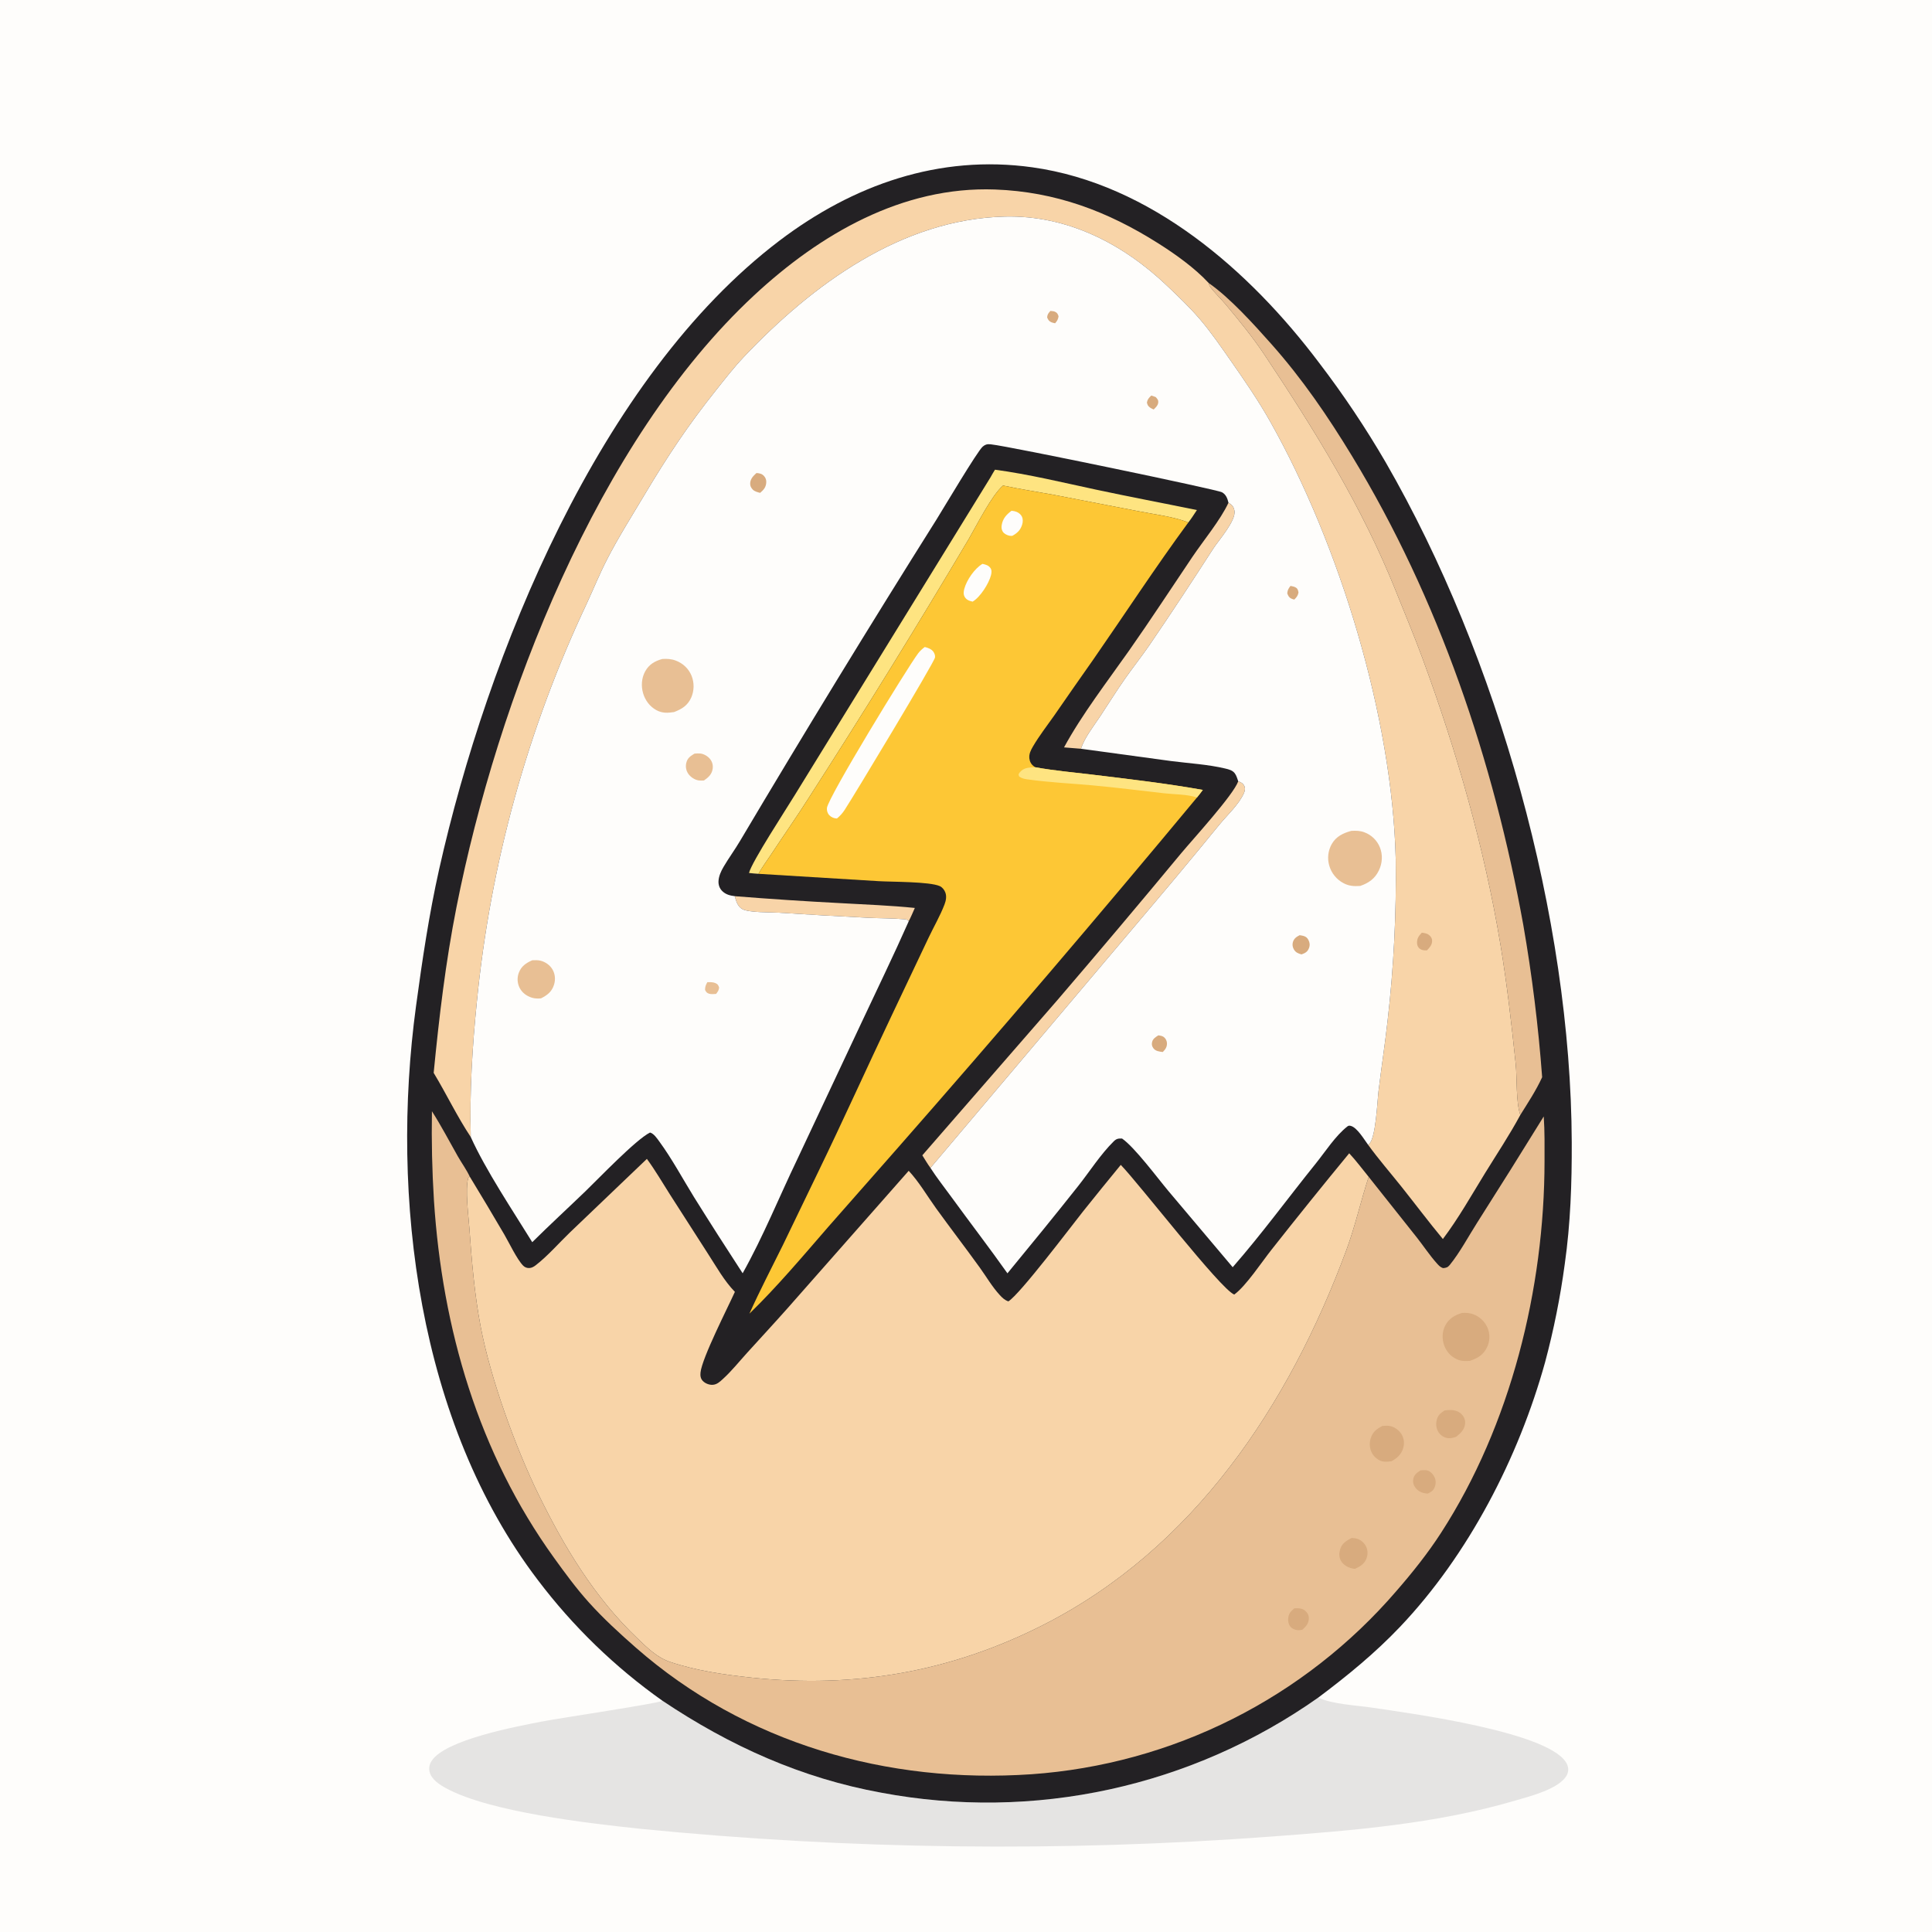 <svg xmlns="http://www.w3.org/2000/svg" version="1.1" xmlns:xlink="http://www.w3.org/1999/xlink" xmlns:svgjs="http://svgjs.dev/svgjs" width="16" height="16"><rect width="100%" height="100%" fill="#808080" stroke="none"/><svg xmlns="http://www.w3.org/2000/svg" xmlns:xlink="http://www.w3.org/1999/xlink" width="16" height="16">
	<path fill="#FEFDFB" transform="scale(0.016 0.016)" d="M0 0L1024 0L1024 1024L0 1024L0 0Z"></path>
	<path fill="#E5E4E3" transform="scale(0.016 0.016)" d="M342.918 880.328C377.78 903.671 414.772 920.385 456.258 927.915Q459.908 928.599 463.574 929.193Q467.24 929.786 470.92 930.287Q474.6 930.788 478.291 931.198Q481.982 931.607 485.683 931.924Q489.383 932.24 493.09 932.465Q496.797 932.689 500.508 932.821Q504.22 932.952 507.933 932.991Q511.647 933.03 515.36 932.976Q519.074 932.922 522.785 932.775Q526.495 932.628 530.201 932.388Q533.908 932.149 537.606 931.817Q541.305 931.485 544.995 931.06Q548.684 930.636 552.362 930.119Q556.04 929.603 559.703 928.995Q563.367 928.386 567.014 927.687Q570.662 926.987 574.29 926.197Q577.919 925.406 581.527 924.525Q585.134 923.644 588.719 922.673Q592.304 921.702 595.863 920.642Q599.422 919.582 602.954 918.433Q606.486 917.285 609.987 916.048Q613.489 914.811 616.959 913.487Q620.429 912.164 623.865 910.754Q627.3 909.344 630.7 907.848Q634.099 906.352 637.46 904.772Q640.821 903.193 644.141 901.529Q647.462 899.865 650.74 898.12Q654.017 896.374 657.25 894.546Q660.484 892.719 663.67 890.811Q666.856 888.904 669.994 886.917Q673.132 884.931 676.219 882.866Q679.306 880.802 682.341 878.661C682.498 878.734 682.654 878.81 682.813 878.881C690.21 882.189 702.283 882.676 710.503 883.924C728.127 886.601 805.169 896.586 811.309 913.724C811.893 915.352 811.842 917.061 811.075 918.62C807.476 925.935 791.617 929.815 784.23 931.992C743.712 943.936 700.484 947.45 658.506 950.562Q617.644 953.607 576.689 954.881Q535.733 956.154 494.761 955.653Q453.789 955.152 412.876 952.877Q371.964 950.602 331.189 946.558C304.629 943.727 253.72 937.953 231.01 925.647C227.6 923.799 223.38 921.142 222.358 917.142C221.859 915.187 222.281 913.234 223.342 911.542C230.302 900.444 267.768 893.546 280.928 890.985C289.765 889.266 340.193 881.797 342.918 880.328Z"></path>
	<path fill="#232124" transform="scale(0.016 0.016)" d="M342.918 880.328Q338.314 877.073 333.839 873.643Q329.364 870.213 325.024 866.613Q320.684 863.013 316.486 859.249Q312.288 855.485 308.238 851.562Q304.188 847.639 300.292 843.564Q296.396 839.488 292.66 835.265Q288.924 831.042 285.353 826.678Q281.782 822.315 278.382 817.817C216.429 736.436 201.908 619.704 215.337 520.73C218.548 497.07 222.072 473.243 227.302 449.93C252.197 338.962 310.23 195.309 403.4 124.602C441.578 95.629 486.158 79.868 534.328 86.598C595.569 95.153 646.831 140.058 682.832 187.877Q701.639 212.494 717.217 239.271C775.377 340.054 813.112 474.89 813.532 591.25C813.608 612.427 812.906 633.271 809.916 654.269Q806.451 680.038 799.717 705.152C786.038 754.469 760.054 804.795 724.68 842.023C711.688 855.697 697.404 867.37 682.341 878.661Q679.306 880.802 676.219 882.866Q673.132 884.931 669.994 886.917Q666.856 888.904 663.67 890.811Q660.484 892.719 657.25 894.546Q654.017 896.374 650.74 898.12Q647.462 899.866 644.141 901.529Q640.821 903.193 637.46 904.773Q634.099 906.353 630.7 907.848Q627.3 909.344 623.865 910.754Q620.429 912.164 616.959 913.488Q613.489 914.811 609.987 916.048Q606.486 917.285 602.954 918.433Q599.422 919.582 595.863 920.642Q592.304 921.702 588.719 922.673Q585.134 923.644 581.527 924.525Q577.919 925.406 574.29 926.197Q570.662 926.987 567.014 927.687Q563.367 928.386 559.703 928.995Q556.04 929.603 552.362 930.119Q548.684 930.636 544.995 931.06Q541.305 931.485 537.606 931.817Q533.908 932.149 530.201 932.388Q526.495 932.628 522.785 932.775Q519.074 932.922 515.36 932.976Q511.647 933.03 507.933 932.991Q504.22 932.952 500.508 932.821Q496.797 932.689 493.09 932.465Q489.383 932.241 485.683 931.924Q481.982 931.607 478.291 931.198Q474.6 930.788 470.92 930.287Q467.24 929.786 463.574 929.193Q459.908 928.599 456.258 927.915C414.772 920.385 377.78 903.671 342.918 880.328Z"></path>
	<path fill="#F8D4A8" transform="scale(0.016 0.016)" d="M380.316 463.863Q407.948 466.066 435.631 467.492C448.226 468.206 460.968 468.663 473.517 469.951C472.496 472.262 471.519 474.602 470.357 476.846C469.744 475.993 469.171 475.91 468.152 475.815C461.925 475.235 455.463 475.358 449.193 475.028Q426.113 473.884 403.053 472.405C398.659 472.14 387.646 472.431 384.217 470.541C381.779 469.197 381.009 466.358 380.316 463.863Z"></path>
	<path fill="#F8D4A8" transform="scale(0.016 0.016)" d="M635.86 260.219C637.666 261.272 638.478 262.096 638.923 264.198C640.011 269.325 630.752 279.665 627.969 283.988C617.175 300.754 606.273 317.364 595.009 333.82C590.893 339.833 586.339 345.539 582.159 351.508C577.765 357.784 573.724 364.316 569.497 370.706C566.207 375.679 561.277 381.9 559.514 387.561L550.739 386.847C559.953 369.871 573.166 352.717 584.344 336.829C595.597 320.833 606.272 304.416 617.213 288.205C622.952 279.703 631.699 269.161 635.86 260.219Z"></path>
	<path fill="#F8D4A8" transform="scale(0.016 0.016)" d="M640.912 404.382C642.271 404.951 643.351 405.344 644.042 406.776C644.67 408.078 644.365 409.373 643.806 410.623C641.166 416.525 635.116 421.976 631.024 427.005C616.845 444.431 602.445 461.584 587.91 478.72L481.6 604.515C480.079 602.424 478.76 600.181 477.392 597.987L547.153 517.827Q579.626 479.956 611.459 441.546C617.36 434.458 638.392 411.52 640.912 404.382Z"></path>
	<path fill="#FEE481" transform="scale(0.016 0.016)" d="M512.724 247.001C513.47 245.718 514.176 244.344 515.001 243.114C532.566 245.481 550.042 249.744 567.366 253.449C584.713 257.159 602.136 260.436 619.509 264.007C618.064 266.164 616.681 268.423 615.056 270.448C608.176 267.537 597.24 266.197 589.726 264.699L545.236 256.085C536.54 254.487 527.819 253.172 519.166 251.323C513.199 256.538 505.749 271.555 501.395 279.038Q461.436 346.447 419.027 412.341C412.694 422.376 405.806 432.099 399.289 442.021C397.086 445.375 394.508 448.774 392.583 452.284C390.939 452.186 389.319 452.039 387.684 451.845C389.02 446.214 407.199 418.423 411.402 411.494L512.724 247.001Z"></path>
	<path fill="#E8BF94" transform="scale(0.016 0.016)" d="M625.631 146.497C636.581 154.1 649.026 167.918 657.975 177.983C674.052 196.068 687.293 215.463 699.849 236.122C744.731 309.967 773.086 393.908 788.447 478.709Q795.266 517.895 798.214 557.561C795.115 564.357 790.863 570.787 786.908 577.114C784.58 570.319 785.3 558.098 784.506 550.52C782.362 530.068 780.019 509.343 776.656 489.064C768.301 438.675 753.869 388.434 736.198 340.527C731.94 328.984 727.143 317.586 722.581 306.157C705.113 262.404 680.511 222.698 654.498 183.642C648.5 174.636 641.44 165.991 634.512 157.68C631.93 154.582 628.645 151.6 626.35 148.362C625.939 147.783 625.804 147.17 625.631 146.497Z"></path>
	<path fill="#F8D4A8" transform="scale(0.016 0.016)" d="M224.469 555.308C227.28 526.487 230.646 497.967 236.273 469.535C257.493 362.328 309.199 228.338 390.244 152.94C424.324 121.235 467.015 96.328 515.027 98.085C546.28 99.228 573.291 109.351 599.47 125.926C608.51 131.649 618.316 138.637 625.631 146.497C625.804 147.17 625.939 147.783 626.35 148.362C628.645 151.6 631.93 154.582 634.512 157.68C641.44 165.991 648.5 174.636 654.498 183.642C680.511 222.698 705.113 262.404 722.581 306.157C727.143 317.586 731.94 328.984 736.198 340.527C753.869 388.434 768.301 438.675 776.656 489.064C780.019 509.343 782.362 530.068 784.506 550.52C785.3 558.098 784.58 570.319 786.908 577.114C781.345 587.457 774.766 597.305 768.61 607.306C761.646 618.622 754.84 630.726 746.829 641.318C739.505 632.505 732.6 623.283 725.457 614.314C719.719 607.111 713.536 600.013 708.137 592.566C708.333 592.39 708.534 592.219 708.725 592.038C712.183 588.74 712.88 570.034 713.532 564.664C714.999 552.578 716.854 540.537 718.208 528.437Q720.604 507.604 721.66 486.661Q722.716 465.717 722.428 444.749C720.718 371.437 693.34 281.92 657.522 218.326C651.387 207.433 644.339 197.167 637.184 186.931C632.041 179.574 626.892 172.042 621.054 165.21C615.881 159.155 609.983 153.541 604.222 148.051C581.195 126.107 552.427 111.31 520.066 112.103C466.561 113.415 420.524 147.313 385.042 184.721C379.844 190.202 375.26 196.153 370.555 202.049C356.116 220.143 345.426 236.274 333.566 256.17C327.008 267.17 320.097 278.084 314.239 289.477C310.413 296.918 307.224 304.752 303.723 312.358Q300.854 318.438 298.117 324.579Q295.379 330.719 292.774 336.917Q290.169 343.115 287.697 349.367Q285.226 355.619 282.889 361.923Q280.552 368.227 278.351 374.58Q276.15 380.932 274.086 387.331Q272.021 393.729 270.095 400.17Q268.168 406.611 266.38 413.092Q264.593 419.573 262.944 426.091Q261.296 432.609 259.788 439.161Q258.28 445.712 256.912 452.295Q255.545 458.878 254.32 465.488Q253.094 472.098 252.01 478.734Q250.927 485.369 249.986 492.026Q249.045 498.683 248.247 505.358Q247.449 512.034 246.795 518.725C244.44 541.977 243.04 565.14 243.667 588.519C236.595 577.907 231.066 566.227 224.469 555.308Z"></path>
	<path fill="#D8AB7E" transform="scale(0.016 0.016)" d="M735.927 482.762C737.157 482.93 738.542 483.068 739.55 483.873C740.552 484.672 741.201 485.517 741.252 486.847C741.336 489.012 740.015 490.384 738.651 491.854C738.492 491.872 738.333 491.9 738.172 491.909C736.792 491.984 735.303 491.666 734.36 490.576C733.689 489.8 733.463 488.893 733.46 487.897C733.454 485.544 734.406 484.403 735.927 482.762Z"></path>
	<path fill="#FDC735" transform="scale(0.016 0.016)" d="M519.166 251.323C527.819 253.172 536.54 254.487 545.236 256.085L589.726 264.699C597.24 266.197 608.176 267.537 615.056 270.448C598.03 293.61 582.258 317.791 565.86 341.41Q555.703 355.809 545.694 370.311C541.984 375.605 537.918 380.793 534.658 386.38C533.523 388.325 532.515 390.286 532.803 392.617C533.005 394.257 533.785 395.657 535.129 396.637C535.358 396.804 535.595 396.961 535.828 397.123C545.601 398.9 555.597 399.775 565.458 400.964C584.468 403.257 603.736 405.511 622.576 408.857C621.574 410.166 620.612 411.562 619.535 412.807Q543.25 504.672 464.462 594.4L428.866 634.845C415.712 650.004 402.264 666.003 387.89 679.953C393.306 667.898 399.431 656.186 405.276 644.339L423.577 606.417C436.501 579.742 448.678 552.685 461.4 525.909L480.568 485.489C483.26 479.804 486.645 473.988 488.88 468.139C489.632 466.17 490.066 463.954 489.296 461.92C488.791 460.584 487.724 459.226 486.412 458.644C481.102 456.288 461.697 456.503 454.899 456.093L392.583 452.284C394.508 448.774 397.086 445.375 399.289 442.021C405.806 432.099 412.694 422.376 419.027 412.341Q461.436 346.447 501.395 279.038C505.749 271.555 513.199 256.538 519.166 251.323Z"></path>
	<path fill="#FEFDFB" transform="scale(0.016 0.016)" d="M523.568 264.367C524.128 264.438 524.548 264.474 525.081 264.589C526.61 264.92 528.193 265.911 528.903 267.341C529.551 268.65 529.485 270.144 529.076 271.507C528.223 274.359 526.511 275.986 523.952 277.352C523.324 277.377 523.2 277.41 522.506 277.287C521.281 277.069 519.682 276.243 519.027 275.179C518.394 274.149 518.28 272.983 518.472 271.819C519.038 268.378 520.884 266.394 523.568 264.367Z"></path>
	<path fill="#FEFDFB" transform="scale(0.016 0.016)" d="M508.521 291.855C510.142 292.203 511.637 292.574 512.651 294.017C513.414 295.103 513.248 296.509 512.937 297.726C511.817 302.104 507.333 309.126 503.428 311.406C501.732 311.028 500.168 310.505 499.281 308.864C498.584 307.573 498.753 306.159 499.113 304.805C500.325 300.248 504.462 294.229 508.521 291.855Z"></path>
	<path fill="#FEE481" transform="scale(0.016 0.016)" d="M535.828 397.123C545.601 398.9 555.597 399.775 565.458 400.964C584.468 403.257 603.736 405.511 622.576 408.857C621.574 410.166 620.612 411.562 619.535 412.807C614.624 411.082 607.913 411.212 602.676 410.617C590.221 409.201 577.762 407.614 565.279 406.485C554.139 405.477 542.611 404.954 531.562 403.365C530.261 403.178 529.082 402.933 527.966 402.206C527.248 401.739 527.469 401.822 527.21 400.878C527.388 400.429 527.385 400.366 527.724 399.918C529.786 397.195 532.772 397.271 535.828 397.123Z"></path>
	<path fill="#FEFDFB" transform="scale(0.016 0.016)" d="M478.654 334.886C480.281 335.288 482.157 335.932 483.149 337.392C483.719 338.231 484.125 339.301 483.951 340.332C483.511 342.951 442.195 411.536 437.195 419.203C436.057 420.948 434.8 422.328 433.198 423.66C431.66 423.602 430.325 423.068 429.252 421.956C428.323 420.991 427.875 419.559 428.014 418.232C428.592 412.716 469.398 345.954 475.216 338.186C476.197 336.876 477.362 335.877 478.654 334.886Z"></path>
	<path fill="#E8BF94" transform="scale(0.016 0.016)" d="M223.57 575.179C228.382 582.708 232.514 590.66 236.923 598.428C238.894 601.903 241.47 605.401 243.138 609.002L242.38 609.649C240.682 615.577 242.472 629.058 242.944 635.652C244.169 652.798 245.598 669.958 248.825 686.866C253.916 713.542 266.83 749.195 278.674 773.432C292.053 800.812 307.844 827.003 330.058 848.137C335.255 853.081 340.025 857.926 347.014 860.27C360.295 864.724 375.254 866.895 389.153 868.357C442.403 873.96 491.955 865.399 539.76 841.172C617.929 801.556 667.114 727.347 696.848 647.117C701.441 634.725 704.321 621.693 708.425 609.131L733.333 640.5C736.809 644.9 739.983 649.751 743.716 653.912C744.705 655.015 745.461 655.871 746.896 656.376C748.453 656.258 749.346 656.028 750.369 654.771C755.664 648.261 760.041 639.969 764.569 632.87Q781.998 605.492 799.036 577.869C799.571 585.588 799.458 593.348 799.45 601.082C799.379 667.077 781.937 737.687 745.846 793.457C738.973 804.077 731.038 814.001 722.744 823.536Q720.532 826.105 718.257 828.618Q715.983 831.131 713.647 833.588Q711.311 836.044 708.915 838.442Q706.519 840.84 704.065 843.179Q701.61 845.517 699.099 847.794Q696.588 850.071 694.021 852.286Q691.455 854.5 688.834 856.65Q686.214 858.801 683.541 860.886Q680.869 862.971 678.145 864.99Q675.422 867.008 672.65 868.959Q669.878 870.91 667.058 872.792Q664.239 874.673 661.374 876.485Q658.509 878.297 655.6 880.037Q652.691 881.778 649.74 883.446Q646.789 885.115 643.798 886.709Q640.807 888.304 637.777 889.825Q634.747 891.346 631.681 892.791Q628.615 894.237 625.514 895.606Q622.413 896.976 619.28 898.268Q616.146 899.561 612.981 900.776Q609.817 901.99 606.623 903.127Q603.429 904.263 600.208 905.321Q596.988 906.378 593.742 907.356Q590.496 908.333 587.227 909.23Q583.958 910.128 580.668 910.944Q577.378 911.76 574.069 912.495Q570.76 913.23 567.433 913.883Q564.107 914.536 560.766 915.107Q557.424 915.678 554.07 916.167Q550.715 916.655 547.35 917.06Q543.984 917.466 540.61 917.788Q537.235 918.11 533.854 918.349C459.362 923.411 385.829 902.511 329.118 852.818C320.714 845.453 312.291 837.728 304.808 829.418C298.282 822.172 292.507 814.284 286.808 806.384C247.635 752.079 228.912 687.724 224.609 621.353Q223.171 598.287 223.57 575.179Z"></path>
	<path fill="#D8AB7E" transform="scale(0.016 0.016)" d="M669.911 832.483C671.927 832.372 674.044 832.353 675.644 833.789C676.837 834.859 677.494 836.111 677.447 837.743C677.37 840.401 675.961 841.838 674.104 843.553C673.492 843.667 672.876 843.8 672.25 843.795C670.525 843.78 668.712 843.11 667.687 841.664C666.872 840.514 666.631 839.013 666.772 837.635C667.028 835.137 668.051 834.08 669.911 832.483Z"></path>
	<path fill="#D8AB7E" transform="scale(0.016 0.016)" d="M735.304 761.033C736.323 761.009 737.788 760.824 738.773 761.097C740.202 761.492 741.308 762.608 742.089 763.827C743.138 765.465 743.352 767.307 742.801 769.163C742.153 771.348 740.978 772.098 739.071 773.092C738.772 773.065 738.473 773.043 738.175 773.011C735.982 772.775 733.965 771.833 732.627 770.038C731.599 768.662 731.175 767.133 731.531 765.438C732.014 763.14 733.467 762.25 735.304 761.033Z"></path>
	<path fill="#D8AB7E" transform="scale(0.016 0.016)" d="M747.718 730.031C748.801 729.906 749.925 729.795 751.015 729.82C753.154 729.868 755.185 730.584 756.672 732.154C757.869 733.418 758.479 735.05 758.343 736.792C758.098 739.926 756.025 741.869 753.697 743.686C752.416 744.151 750.756 744.573 749.389 744.386C747.513 744.13 745.824 743.041 744.726 741.516C743.502 739.815 743.149 737.637 743.518 735.597C744.041 732.714 745.349 731.604 747.718 730.031Z"></path>
	<path fill="#D8AB7E" transform="scale(0.016 0.016)" d="M699.6 796.032C700.661 796.082 701.717 796.228 702.732 796.555C704.617 797.161 706.341 798.846 707.161 800.632C708.075 802.625 708.006 804.874 707.196 806.89C706.139 809.523 703.795 810.955 701.312 812.042C700.534 811.957 700.711 811.993 699.747 811.781C697.545 811.297 695.276 809.93 694.122 807.948C693.075 806.151 693.051 804.199 693.573 802.229C694.469 798.849 696.717 797.608 699.6 796.032Z"></path>
	<path fill="#D8AB7E" transform="scale(0.016 0.016)" d="M715.524 738.058C716.879 737.972 718.402 737.832 719.734 738.164C721.999 738.729 724.18 740.341 725.404 742.321C726.764 744.52 727.008 747.131 726.278 749.587C725.309 752.846 723.039 754.849 720.128 756.39C718.726 756.519 717.127 756.709 715.737 756.444C713.558 756.028 711.364 754.215 710.263 752.334C708.873 749.959 708.659 747.077 709.473 744.472C710.518 741.129 712.533 739.628 715.524 738.058Z"></path>
	<path fill="#D8AB7E" transform="scale(0.016 0.016)" d="M756.793 679.547C758.803 679.483 760.788 679.555 762.686 680.294Q763.301 680.53 763.89 680.827Q764.478 681.124 765.033 681.479Q765.588 681.834 766.105 682.244Q766.621 682.654 767.093 683.114Q767.565 683.574 767.988 684.079Q768.411 684.585 768.78 685.13Q769.15 685.676 769.462 686.256Q769.774 686.837 770.026 687.446Q770.266 688.04 770.442 688.656Q770.618 689.272 770.728 689.903Q770.839 690.534 770.883 691.173Q770.927 691.812 770.905 692.452Q770.882 693.092 770.792 693.726Q770.703 694.36 770.547 694.982Q770.392 695.603 770.172 696.205Q769.952 696.807 769.671 697.382C767.743 701.356 764.873 702.974 760.858 704.372C758.418 704.548 756.416 704.59 754.141 703.583C750.949 702.17 748.605 699.517 747.459 696.23C746.326 692.979 746.421 689.27 748.009 686.187C749.914 682.491 752.93 680.722 756.793 679.547Z"></path>
	<path fill="#F8D4A8" transform="scale(0.016 0.016)" d="M580.112 602.94C589.502 612.565 631.69 667.236 638.84 670.06C644.926 665.651 653.222 653.009 658.291 646.646Q678.054 621.579 698.345 596.937C701.912 600.742 705.12 605.085 708.425 609.131C704.321 621.693 701.441 634.725 696.848 647.117C667.114 727.347 617.929 801.556 539.76 841.172C491.955 865.399 442.403 873.96 389.153 868.357C375.254 866.895 360.295 864.724 347.014 860.27C340.025 857.926 335.255 853.081 330.058 848.137C307.844 827.003 292.053 800.812 278.674 773.432C266.83 749.195 253.916 713.542 248.825 686.866C245.598 669.958 244.169 652.798 242.944 635.652C242.472 629.058 240.682 615.577 242.38 609.649L243.138 609.002Q252.218 623.911 261.028 638.98C263.5 643.215 267.556 651.796 270.771 655.084C271.634 655.965 272.725 656.378 273.965 656.336C275.173 656.294 276.297 655.655 277.231 654.935C283.538 650.068 289.239 643.452 295.012 637.894L334.827 599.834C339.144 605.714 342.86 612.123 346.777 618.282L366.488 649.003C370.762 655.595 374.87 663.028 380.382 668.661C376.534 677.159 363.345 702.949 362.587 710.404C362.422 712.031 362.58 713.514 363.764 714.764C364.982 716.05 367.041 716.862 368.811 716.779C371.104 716.671 372.615 715.184 374.236 713.705C378.725 709.609 382.631 704.706 386.72 700.2C393.634 692.578 400.619 685.043 407.454 677.346L470.339 606.009C475.699 611.737 479.914 619.052 484.511 625.416C491.947 635.71 499.697 645.779 507.119 656.083C510.482 660.752 513.543 666.038 517.431 670.263C518.806 671.757 519.995 672.92 521.933 673.587C527.964 669.861 554.301 634.94 560.564 627.052Q570.256 614.93 580.112 602.94Z"></path>
	<path fill="#FEFDFB" transform="scale(0.016 0.016)" d="M243.667 588.519C243.04 565.14 244.44 541.977 246.795 518.725Q247.449 512.034 248.247 505.358Q249.045 498.683 249.986 492.026Q250.927 485.369 252.01 478.734Q253.094 472.098 254.32 465.488Q255.545 458.878 256.912 452.295Q258.28 445.712 259.788 439.161Q261.296 432.609 262.944 426.091Q264.593 419.573 266.38 413.092Q268.168 406.611 270.095 400.17Q272.021 393.729 274.086 387.331Q276.15 380.932 278.351 374.58Q280.552 368.227 282.889 361.923Q285.226 355.619 287.697 349.367Q290.169 343.115 292.774 336.917Q295.379 330.719 298.117 324.579Q300.854 318.438 303.723 312.358C307.224 304.752 310.413 296.918 314.239 289.477C320.097 278.084 327.008 267.17 333.566 256.17C345.426 236.274 356.116 220.143 370.555 202.049C375.26 196.153 379.844 190.202 385.042 184.721C420.524 147.313 466.561 113.415 520.066 112.103C552.427 111.31 581.195 126.107 604.222 148.051C609.983 153.541 615.881 159.155 621.054 165.21C626.892 172.042 632.041 179.574 637.184 186.931C644.339 197.167 651.387 207.433 657.522 218.326C693.34 281.92 720.718 371.437 722.428 444.749Q722.716 465.717 721.66 486.661Q720.604 507.604 718.208 528.437C716.854 540.537 714.999 552.578 713.532 564.664C712.88 570.034 712.183 588.74 708.725 592.038C708.534 592.219 708.333 592.39 708.137 592.566C706.087 589.81 702.502 583.661 699.207 582.777C698.552 582.601 698.023 582.569 697.498 582.975C691.288 587.776 686.001 596.08 681.038 602.24C666.708 620.031 653.074 638.724 638.039 655.905L604.866 616.589C599.077 609.694 587.362 593.864 580.769 589.298C578.874 589.262 577.919 589.326 576.477 590.748C569.648 597.478 564.065 606.294 558.094 613.847C546.071 629.053 533.775 644.102 521.452 659.066C512.012 645.727 502.019 632.746 492.403 619.525C488.786 614.552 484.933 609.679 481.6 604.515L587.91 478.72C602.445 461.584 616.845 444.431 631.024 427.005C635.116 421.976 641.166 416.525 643.806 410.623C644.365 409.373 644.67 408.078 644.042 406.776C643.351 405.344 642.271 404.951 640.912 404.382C640.438 403.05 639.994 401.445 639.149 400.298C637.965 398.689 636.041 398.229 634.205 397.789C625.294 395.655 615.3 395.096 606.175 393.917L559.514 387.561C561.277 381.9 566.207 375.679 569.497 370.706C573.724 364.316 577.765 357.784 582.159 351.508C586.339 345.539 590.893 339.833 595.009 333.82C606.273 317.364 617.175 300.754 627.969 283.988C630.752 279.665 640.011 269.325 638.923 264.198C638.478 262.096 637.666 261.272 635.86 260.219C635.327 258.003 634.607 255.967 632.494 254.8C629.803 253.313 522.474 231.009 513.169 230.029C512.924 230.003 512.68 229.97 512.435 229.947C510.847 229.793 509.866 230.143 508.65 231.169C505.901 233.491 488.275 263.219 484.834 268.733Q432.891 351.278 383.115 435.15C380.408 439.762 377.205 444.086 374.5 448.699C373.21 450.9 372.01 453.511 371.893 456.094C371.804 458.05 372.463 459.907 373.886 461.271C375.734 463.041 377.861 463.537 380.316 463.863C381.009 466.358 381.779 469.197 384.217 470.541C387.646 472.431 398.659 472.14 403.053 472.405Q426.114 473.884 449.193 475.028C455.463 475.358 461.925 475.235 468.152 475.815C469.171 475.91 469.744 475.993 470.357 476.846C462.545 494.498 454.076 511.883 445.884 529.362L412.654 600.08C403.243 619.666 395.024 640.074 384.394 659.04Q371.564 639.387 359.131 619.481C353.308 610.029 347.845 599.852 341.318 590.914C340.16 589.329 338.42 586.684 336.445 586.202C329.107 589.854 309.81 610.056 303.076 616.543C293.916 625.368 284.526 633.998 275.493 642.948C265.468 626.714 251.344 605.581 243.667 588.519Z"></path>
	<path fill="#D8AB7E" transform="scale(0.016 0.016)" d="M543.697 160.934C544.384 161.014 545.414 161.05 546.032 161.344C547.302 161.948 547.454 162.473 547.907 163.683C547.67 165.343 547.205 166.047 546.136 167.321C545.507 167.182 544.74 167.063 544.145 166.786C542.89 166.202 542.51 165.511 541.992 164.295C542.112 162.681 542.676 162.081 543.697 160.934Z"></path>
	<path fill="#D8AB7E" transform="scale(0.016 0.016)" d="M595.921 204.73C596.707 204.948 597.46 205.255 598.224 205.54C599.082 206.554 599.637 207.002 599.481 208.449C599.325 209.895 598.12 210.986 597.147 211.947C596.57 211.675 595.786 211.365 595.265 210.97C594.216 210.173 593.874 209.555 593.637 208.291C593.999 206.562 594.708 205.9 595.921 204.73Z"></path>
	<path fill="#D8AB7E" transform="scale(0.016 0.016)" d="M667.954 303.267C668.828 303.434 669.937 303.627 670.704 304.105C671.8 304.789 671.861 305.564 672.1 306.704C671.727 308.426 671.154 309.103 669.918 310.334C669.31 310.167 668.905 310.082 668.318 309.791C667.109 309.194 666.719 308.293 666.279 307.113C666.425 305.391 666.925 304.632 667.954 303.267Z"></path>
	<path fill="#E8BF94" transform="scale(0.016 0.016)" d="M366.113 508.384C367.444 508.359 369.033 508.285 370.282 508.84C371.606 509.429 371.787 509.918 372.224 511.166C372.018 512.696 371.562 513.266 370.648 514.446C369.526 514.527 368.076 514.68 366.993 514.337C365.779 513.953 365.472 513.403 364.934 512.377C364.936 510.692 365.296 509.844 366.113 508.384Z"></path>
	<path fill="#D8AB7E" transform="scale(0.016 0.016)" d="M599.588 535.877C600.55 536.048 601.526 536.155 602.346 536.742C603.292 537.419 603.935 538.654 604.008 539.809C604.137 541.836 603.213 543.164 601.857 544.521C600.015 544.275 598.1 544.138 596.912 542.465C596.14 541.378 596.023 540.312 596.414 539.053C596.894 537.512 598.319 536.696 599.588 535.877Z"></path>
	<path fill="#D8AB7E" transform="scale(0.016 0.016)" d="M391.543 244.837C393.143 244.958 394.366 245.161 395.487 246.425C396.284 247.325 396.648 248.329 396.615 249.527C396.544 252.122 395.338 253.468 393.465 255.102C392.197 254.796 390.59 254.389 389.654 253.424C388.704 252.444 388.203 251.446 388.298 250.049C388.458 247.709 389.923 246.341 391.543 244.837Z"></path>
	<path fill="#D8AB7E" transform="scale(0.016 0.016)" d="M672.681 484.058C673.358 484.148 674.08 484.258 674.734 484.45C675.928 484.8 676.628 485.391 677.218 486.485C677.936 487.818 678.092 489.227 677.552 490.672C676.795 492.694 675.545 493.325 673.653 494C671.957 493.527 670.624 493.021 669.688 491.377C669.045 490.247 668.82 488.906 669.198 487.648C669.766 485.756 671.016 484.911 672.681 484.058Z"></path>
	<path fill="#E8BF94" transform="scale(0.016 0.016)" d="M359.472 390.072C360.393 390.006 361.342 389.927 362.264 389.994C364.179 390.134 366.235 391.311 367.449 392.772C368.668 394.236 369.154 396.068 368.872 397.95C368.438 400.844 366.656 402.364 364.387 403.973C363.516 404.014 362.61 404.064 361.743 403.959C359.615 403.701 357.395 402.199 356.207 400.445C355.106 398.82 354.77 396.85 355.205 394.941C355.798 392.343 357.329 391.386 359.472 390.072Z"></path>
	<path fill="#E8BF94" transform="scale(0.016 0.016)" d="M275.511 497.032C276.941 496.979 278.386 496.907 279.786 497.256C282.336 497.89 284.689 499.561 286.002 501.854C287.349 504.206 287.576 507.032 286.789 509.61C285.668 513.281 283.325 515.086 280.024 516.746C278.462 516.901 276.853 516.869 275.338 516.414C272.565 515.583 270.144 513.776 268.867 511.137Q268.655 510.696 268.489 510.236Q268.323 509.775 268.204 509.301Q268.085 508.826 268.014 508.342Q267.943 507.858 267.921 507.37Q267.898 506.881 267.926 506.392Q267.953 505.904 268.028 505.42Q268.104 504.937 268.228 504.464Q268.352 503.99 268.523 503.532C269.8 500.113 272.294 498.428 275.511 497.032Z"></path>
	<path fill="#E8BF94" transform="scale(0.016 0.016)" d="M342.796 341.093C345.2 340.917 347.491 341.054 349.771 341.912C353.49 343.312 356.485 346.117 357.966 349.824Q358.229 350.489 358.425 351.176Q358.622 351.863 358.751 352.566Q358.881 353.268 358.941 353.981Q359.001 354.693 358.992 355.407Q358.983 356.122 358.904 356.832Q358.825 357.542 358.678 358.242Q358.531 358.941 358.316 359.623Q358.102 360.304 357.822 360.962C356.023 365.121 352.951 367.008 348.875 368.566C345.577 369.051 342.808 369.222 339.786 367.59C336.358 365.739 333.965 362.553 332.872 358.835C331.77 355.081 332.048 350.905 333.966 347.459C335.967 343.862 338.943 342.15 342.796 341.093Z"></path>
	<path fill="#E8BF94" transform="scale(0.016 0.016)" d="M699.424 430.057C701.842 429.928 703.886 429.931 706.178 430.79Q706.855 431.038 707.503 431.356Q708.151 431.673 708.762 432.057Q709.373 432.44 709.941 432.885Q710.508 433.33 711.026 433.832Q711.545 434.334 712.007 434.888Q712.47 435.441 712.873 436.04Q713.276 436.638 713.614 437.275Q713.951 437.913 714.221 438.582C715.794 442.437 715.506 446.822 713.707 450.548C711.652 454.801 708.42 457.07 704.054 458.557C700.855 458.778 698.246 458.638 695.377 457.112Q694.713 456.762 694.089 456.348Q693.464 455.933 692.884 455.457Q692.304 454.981 691.775 454.449Q691.246 453.918 690.773 453.335Q690.3 452.753 689.889 452.125Q689.477 451.498 689.131 450.833Q688.785 450.167 688.508 449.47Q688.231 448.773 688.025 448.052Q687.822 447.363 687.689 446.656Q687.556 445.95 687.493 445.234Q687.431 444.518 687.44 443.8Q687.449 443.081 687.529 442.367Q687.609 441.653 687.76 440.95Q687.911 440.247 688.131 439.563Q688.351 438.879 688.638 438.22Q688.925 437.561 689.276 436.934C691.571 432.917 695.142 431.25 699.424 430.057Z"></path>
</svg><style>@media (prefers-color-scheme: light) { :root { filter: none; } }
@media (prefers-color-scheme: dark) { :root { filter: none; } }
</style></svg>
